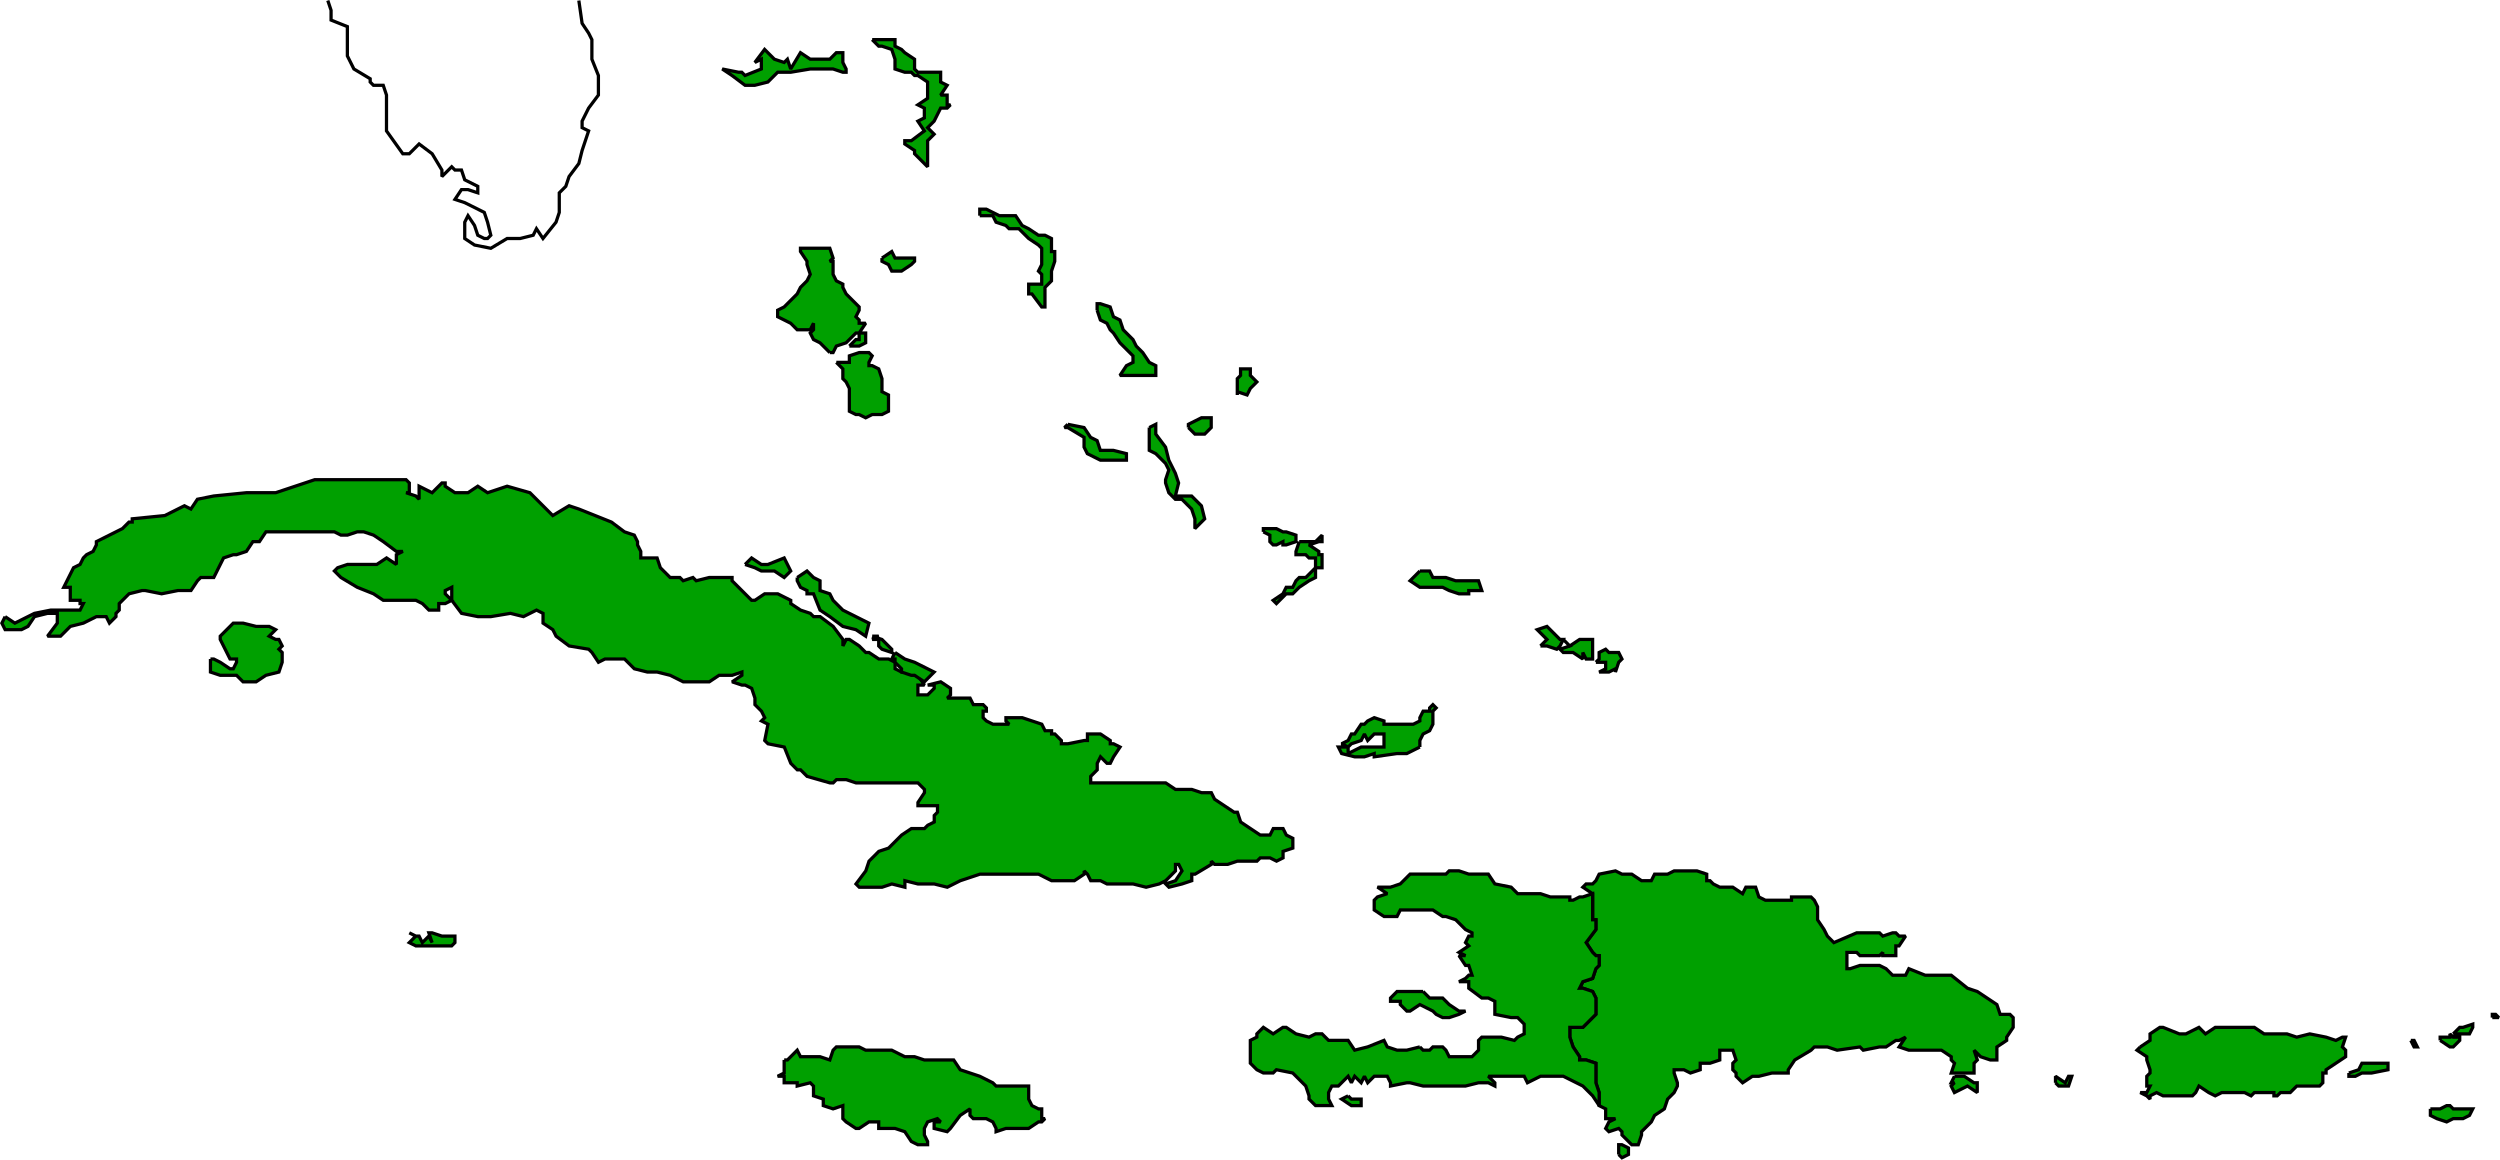 <svg xmlns="http://www.w3.org/2000/svg" width="766.913" height="355.766" version="1.2"><g fill="none" fill-rule="evenodd" stroke="#000" stroke-miterlimit="2" font-family="'Sans Serif'" font-size="12.5" font-weight="400"><path fill="#00a000" d="m1.559 189.158 3 2 6-3 5-1h9l1-2h-1v-1h-3v-4h-2l3-6 2-1 1-2 1-1 2-1 1-2v-1l6-3 2-1 2-2h1v-1l10-1 4-2 2-1 2 1 2-3 5-1 10-1h9l9-3 3-1h28l1 1v3h-1l3 1 1 1v-4l4 2 3-3h1v1l3 2h4l3-2 3 2 6-2 7 2 4 4 3 3 5-3 3 1 10 4 4 3 3 1 1 2v1l1 2v2h5l1 3 3 3h3l1 1 3-1 1 1 4-1h7v1l2 2 1 1 1 1 2 2h1l3-2h4l4 2v1l3 2 3 1 1 1h2l4 3 3 4v2l1-2h1l3 2 2 2h1l3 2h3l2 1v2l2 1h1l3 1h1l2 3h-2v3h3l2-2v-1h-2l4-1 3 2v2l-1 1h7l1 2h3l1 1v1h-1v2l1 1 2 1h5l-1-1v-1h5l3 1 3 1 1 2h2v1h1l2 2v1h2l5-1h1v-2h4l3 2v1h1l2 1-2 3-1 2h-1l-2-2-1 2v2l-2 2v2h23l3 2h5l3 1h3l1 2 3 2 3 2h1l1 3 3 2 3 2h3l1-2h3l1 2 2 1v3l-3 1v2l-2 1-2-1h-3l-1 1h-6l-3 1h-4l-1-1v1l-5 3h-1v2l-3 1-4 1-1-1 3-1 2-3-1-2h-1v2l-3 3-2 1-4 1-4-1h-8l-2-1h-3l-1-2-1-1v1l-3 2h-7l-4-2h-18l-6 2-2 1-2 1-4-1h-5l-4-1v2l-4-1-3 1h-7l-1-1 3-4 1-3 3-3 3-1 4-4 3-2h4l1-1 2-1v-2l1-1v-2h-6v-1l2-3v-1l-2-2h-19l-3-1h-3l-1 1h-1l-7-2-2-2h-1l-2-2-2-5-5-1-1-1 1-5-2-1 1-1-1-2-2-2v-2l-1-3-2-1h-1l-3-1 3-2v-1l-3 1h-4l-3 2h-8l-4-2-4-1h-3l-4-1-2-2-1-1h-6l-2 1-2-3-1-1-6-1-4-3-1-2-3-2v-3l-2-1-2 1-2 1-4-1-6 1h-4l-5-1-3-4v-4l-2 1v1l2 2-2 1h-2v2h-3l-2-2-2-1h-10l-3-2-5-2-5-3-2-2 1-1 3-1h9l3-2 3 2v-3l2-1h-2l-4-3-3-2-3-1h-2l-3 1h-2l-2-1h-21l-2 3h-2l-2 3-3 1h-1l-3 1-1 2-2 4h-4l-1 1-2 3h-4l-5 1-5-1h-1l-4 1-2 2-1 1v2l-1 1v1l-2 2-1-2h-3l-4 2-4 1-3 3h-4l3-4v-3h-3l-4 1-2 3-2 1h-5l-1-2 1-2" vector-effect="non-scaling-stroke"/><path fill="#00a000" d="M64.559 202.158h1l2 1 3 2h1l1-2v-1h-2l-2-4-1-2v-1l3-3 1-1h3l4 1h4l2 1-2 2 2 1h1l1 2-1 1 1 1v3l-1 3-4 1-3 2h-4l-2-2h-5l-3-1v-4m164-29 3 1 2 1h4l3 2 2-2-1-2-1-2-5 2h-2l-3-2-2 2m16 4 3-2 2 2 2 1v3l3 1 1 2 1 1 2 2 2 1 2 1 4 2-1 4-3-2-4-1-4-3-3-2-2-5h-2v-1l-2-1-1-2v-1m30 23 3 2 3 1 6 3-3 3-3-2h-1l-3-1v-1l-2-2v-1h-1l1-2m-7-5 3 1 2 2 1 1v1l-3-1-1-1v-2h-2l2-1h-2m-27 130h1l3-3 1 2h6l3 1 1-3 1-1h7l2 1h8l4 2h3l3 1h9l2 3 3 1 3 1 4 2 1 1h10v4l1 2 2 1h1v3h1l-1 1h-1l-3 2h-7l-3 1v-1l-1-2-2-1h-4l-1-1v-2l-3 2-3 4-1 1-4-1v-2h2l-1-1-3 1-1 2v2l1 2v1h-3l-2-1-2-3-3-1h-5v-2h-3l-3 2h-1l-3-2-1-1v-4l-3 1-3-1v-2l-3-1v-3l-1-1-4 1v-1h-4v-2h-2l2-1v-4m173 11 1 1h3v2h-3l-3-2 2-1m83 18v-3h1l2 1v2l-2 1-1-1m103-24h3l3 2h1v3l-3-2-4 2-1-2 1-1h-1l1-2m31 2v-2l3 2 1-2h1l-1 3h-3l-1-1m-503-45h1l1 2 2-2 1 2-1-3h1l3 1h4v2l-1 1h-11l-2-1 2-2-2-1 2 1m127-179-2-2-1-1-2-1-1-2 1-1v-2l-1 2h-4l-2-2-2-1-2-1v-2l2-1 1-1 3-3 1-2 2-2 1-2-1-3v-1l-2-3v-1h9l1 3-1 1h1v4l1 2 2 1v1l1 2 1 1 2 2 1 1v1l-1 2 1 1v1h2l-2 3h-1l-2 2-1 1-3 1-1 2h-1m2 3h4v-2l3-1h3l1 1-1 2v1h1l2 1 1 3v4l2 1v5l-2 1h-3l-2 1-2-1h-1l-2-1v-7l-1-2-1-1v-3l-2-2m4-5h3l2-1v-3h-2v2h-1l-2 2m-36-83 4 3h3l4-1 3-3h4l6-1h7l3 1h1v-1l-1-2v-3h-2l-2 2h-6l-3-2-3 5-1-3-1 1-3-1-2-2-1-1-3 4 2-1v3l-5 2-1-1h-1l-5-1 3 2m103 107 5 1 2 3 2 1 1 3h4l4 1v2h-8l-4-2-1-2v-3l-5-3h-1l1-1m25 1v7l2 1 3 3 1 2-1 3v1l1 3 2 2h2l2 2 1 1 1 3v3l3-3-1-4-2-2-1-1h-5l1-4-1-3-2-4-1-4-3-4v-3l-2 1m35 32 2 1v2l1 1h1l2-1v1h1l3-1v-2l-3-1h-1l-2-1h-4v1m-120-151 2 2h1l3 1 1 3v3l3 1h2l1 1h1l3 2v5l-3 2 2 1v3l-2 1 2 3-4 3h-2v1l3 2v1l4 4v-8l2-2-2-2 2-2 2-4h2l1-1h-1v-3h-2l2-3-2-1v-3h-7l-1-1v-3l-3-2-1-1-2-1v-2h-7m33 54h4l1 2 3 1 1 1h3l3 3 3 2 1 1v5l-1 2 1 1v3h-4v3h1l3 4h1v-6l2-2v-3l1-3v-3h-1v-4l-2-1h-2l-3-2-2-1-2-3h-5l-2-1-2-1h-2v2m36 29 1 3 2 1 1 2 1 1 2 3 1 1 3 3v2l-2 1-2 3h11v-3l-2-1-2-3-2-2-1-2-3-3-1-3-2-1-1-3-3-1h-1v2m43 26v-5l1-1v-2h3v2l2 2-2 2-1 2-3-1v1m-15 10 2 2h3l2-2v-3h-3l-4 2v1m34 35-1 3v1h3l1 1h2v3l-3 3h-2l-1 1-1 2h-2l-1 2-3 2 1 1 3-3h2l1-1 1-1 3-2 2-1v-3h2v-4h-1v-1l-3-2 3-1h1v-2l-2 2h-5m37 9h3l1 2h4l3 1h7l1 3h-4v1h-3l-3-1-2-1h-7l-3-2 3-3m37 23 2-2-3-3 3-1 1 1 3 3h1l-1 2-1 1-3-1h-2m7-2 2 2 3-2h4v6h-2l-1-2v2l-3-2h-3l-1-1 3-1-2-2m10 7 1-1v-2l2-1 1 1h3l1 2-1 1-1 3v-1l-2 1h-3l2-1v-2h-3m-219-124 3-2 1 2h6v1l-1 1-3 2h-3l-1-2-2-1v-1m386 242 3-2v-2l3-2h1l5 2h2l4-2 2 2 3-2h12l3 2h7l3 1 4-1 5 1 3 1 2-1h1l-1 3 1 1v2l-3 2-3 2v1h-1v3l-1 1h-7l-2 2h-3l-1 1h-1v-1h-6l-1 1-2-1h-7l-2 1-2-1-3-2-1 2-1 1h-9l-2-1-2 1v1l-1-1-2-1h2l1-2h-1v-3l1-1v-1l-1-3v-1l-3-2 1-1m64 8 3-1 1-2h8v2l-5 1h-3l-2 1h-2v-1m25 11v2l2 1 3 1 2-1h3l2-1 1-2h-6l-1-1h-1l-2 1h-3m3-21v-1h3v-1l1 1h2v1l-2 2h-1l-3-2m16-7v-1h1l1 1h-2m-25 7h1l1 2h-1l-1-2m13-2 2-2h1l3-1v1l-1 2h-5" vector-effect="non-scaling-stroke"/><path d="m100.559.158 1 3v3l5 2v9l2 4 5 3v1l1 1h3l1 3v11l5 7h2l3-3 4 3 3 5v2l3-3 1 1h2l1 3 4 2v2l-3-1h-2l-2 3 3 1 6 3 1 3 1 4-1 1h-1l-2-1-1-3-2-3-1 2v5l3 2 5 1 5-3h4l4-1 1-2 2 3 4-5 1-3v-6l2-2 1-3 3-4 1-4 2-6-2-1v-2l2-4 3-4v-6l-2-5v-6l-1-2-2-3-1-7" vector-effect="non-scaling-stroke"/><path fill="#00a000" d="M488.559 276.158v6h1v3l-3 4 2 3 1 1h1v3l-1 1-1 3-3 1-1 2h1l3 1 1 2v5l-3 3-1 1h-4v3l1 3 2 3v1h2l3 1v6l1 3v4l2 1v3h3l-2 1-1 2 1 1 3-1 1 1v1l3 3h2l1-3v-1l3-3 1-2 3-2 1-3 2-2 1-2v-1l-1-3v-1h3l2 1 3-1v-2h3l3-1v-3h4l1 3-1 1v2l1 1v1l2 2 3-2h2l4-1h5v-1l2-3 5-3 1-1h4l3 1 7-1 1 1 5-1h2l3-2h1l2-1-2 3 3 1h10l3 2v1l1 1-1 3h7v-3l1-1-1-3 2 2 3 1h2v-4l3-2v-1l2-3v-3l-1-1h-3l-1-3-3-2-3-2-3-1-5-4h-8l-5-2-1 2h-4l-2-2-2-1h-6l-3 1h-1v-5h3l1 1h6l1-1v1h4v-3h1l2-3h-2l-1-1h-1l-3 1-1-1h-7l-7 3-2-2-1-2-2-3v-4l-1-2-1-1h-6v1h-8l-2-1-1-3h-3l-1 2-3-2h-4l-2-1-1-1h-1v-2l-3-1h-7l-2 1h-4l-1 2h-3l-3-2h-3l-2-1-5 1-1 2-1 1h-2l-1 1 3 2v2m-53-47v-2l1-2 2-1 1-2v-4l1-1-1-1-1 1v1h-2l-1 2v1l-2 1h-9v-1l-3-1-2 1-1 1h-1l-2 3h-1l-1 2-2 1 2 1 1-1 3-1 1-2 1 2 2-2h3v4h-7l-4 2v-2h-3l1 2 4 1h3l3-1v1l7-1h3l4-2m1 75 2 2h4l1 1 1 1 3 2h2l-2 1-3 1h-2l-2-1-1-1-4-2-3 2h-1l-2-2v-1h-3v-1l2-2h8" vector-effect="non-scaling-stroke"/><path fill="#00a000" d="m435.559 321.158 1 1h2l1-1h3l1 1 1 2h7l2-2v-3l1-1h6l4 1 1-1 2-1v-3l-2-2h-2l-5-1v-4l-2-1h-2l-4-3v-2h-3l2-1 1-1h1l-1-3h-1l-2-3h2l-2-1 3-2-1-1 1-2h1v-1l-2-1-2-2-1-1-3-1h-1l-3-2h-10l-1 2h-4l-3-2v-3l1-1 3-1-3-2h4l3-1 3-3h11l1-1h3l3 1h6l2 3 5 1 2 2h7l3 1h6v1h1l2-1h1l3-1v8h1v3l-3 4 2 3 1 1h1v3l-1 1-1 3-3 1-1 2h1l3 1 1 2v5l-3 3-1 1h-4v3l1 3 2 3v1h2l3 1v6l1 3v4l-2-3-3-3-6-3h-7l-4 2-1-2h-11l2 2v1l-2-1h-3l-4 1h-13l-4-1h-1l-5 1v-1l-1-2h-4l-2 2-1-2-1 2-2-2-1 2-1-2-2 2-1 1h-2l-1 2v2l1 2h-5l-2-2v-1l-1-3-3-3-1-1-5-1-1 1h-3l-2-1-2-2v-7l2-1v-1l2-2 3 2 3-2h1l3 2 4 1 2-1h2l2 2h6l2 3 4-1 5-2 1 2 3 1h3l4-1" vector-effect="non-scaling-stroke"/></g></svg>
